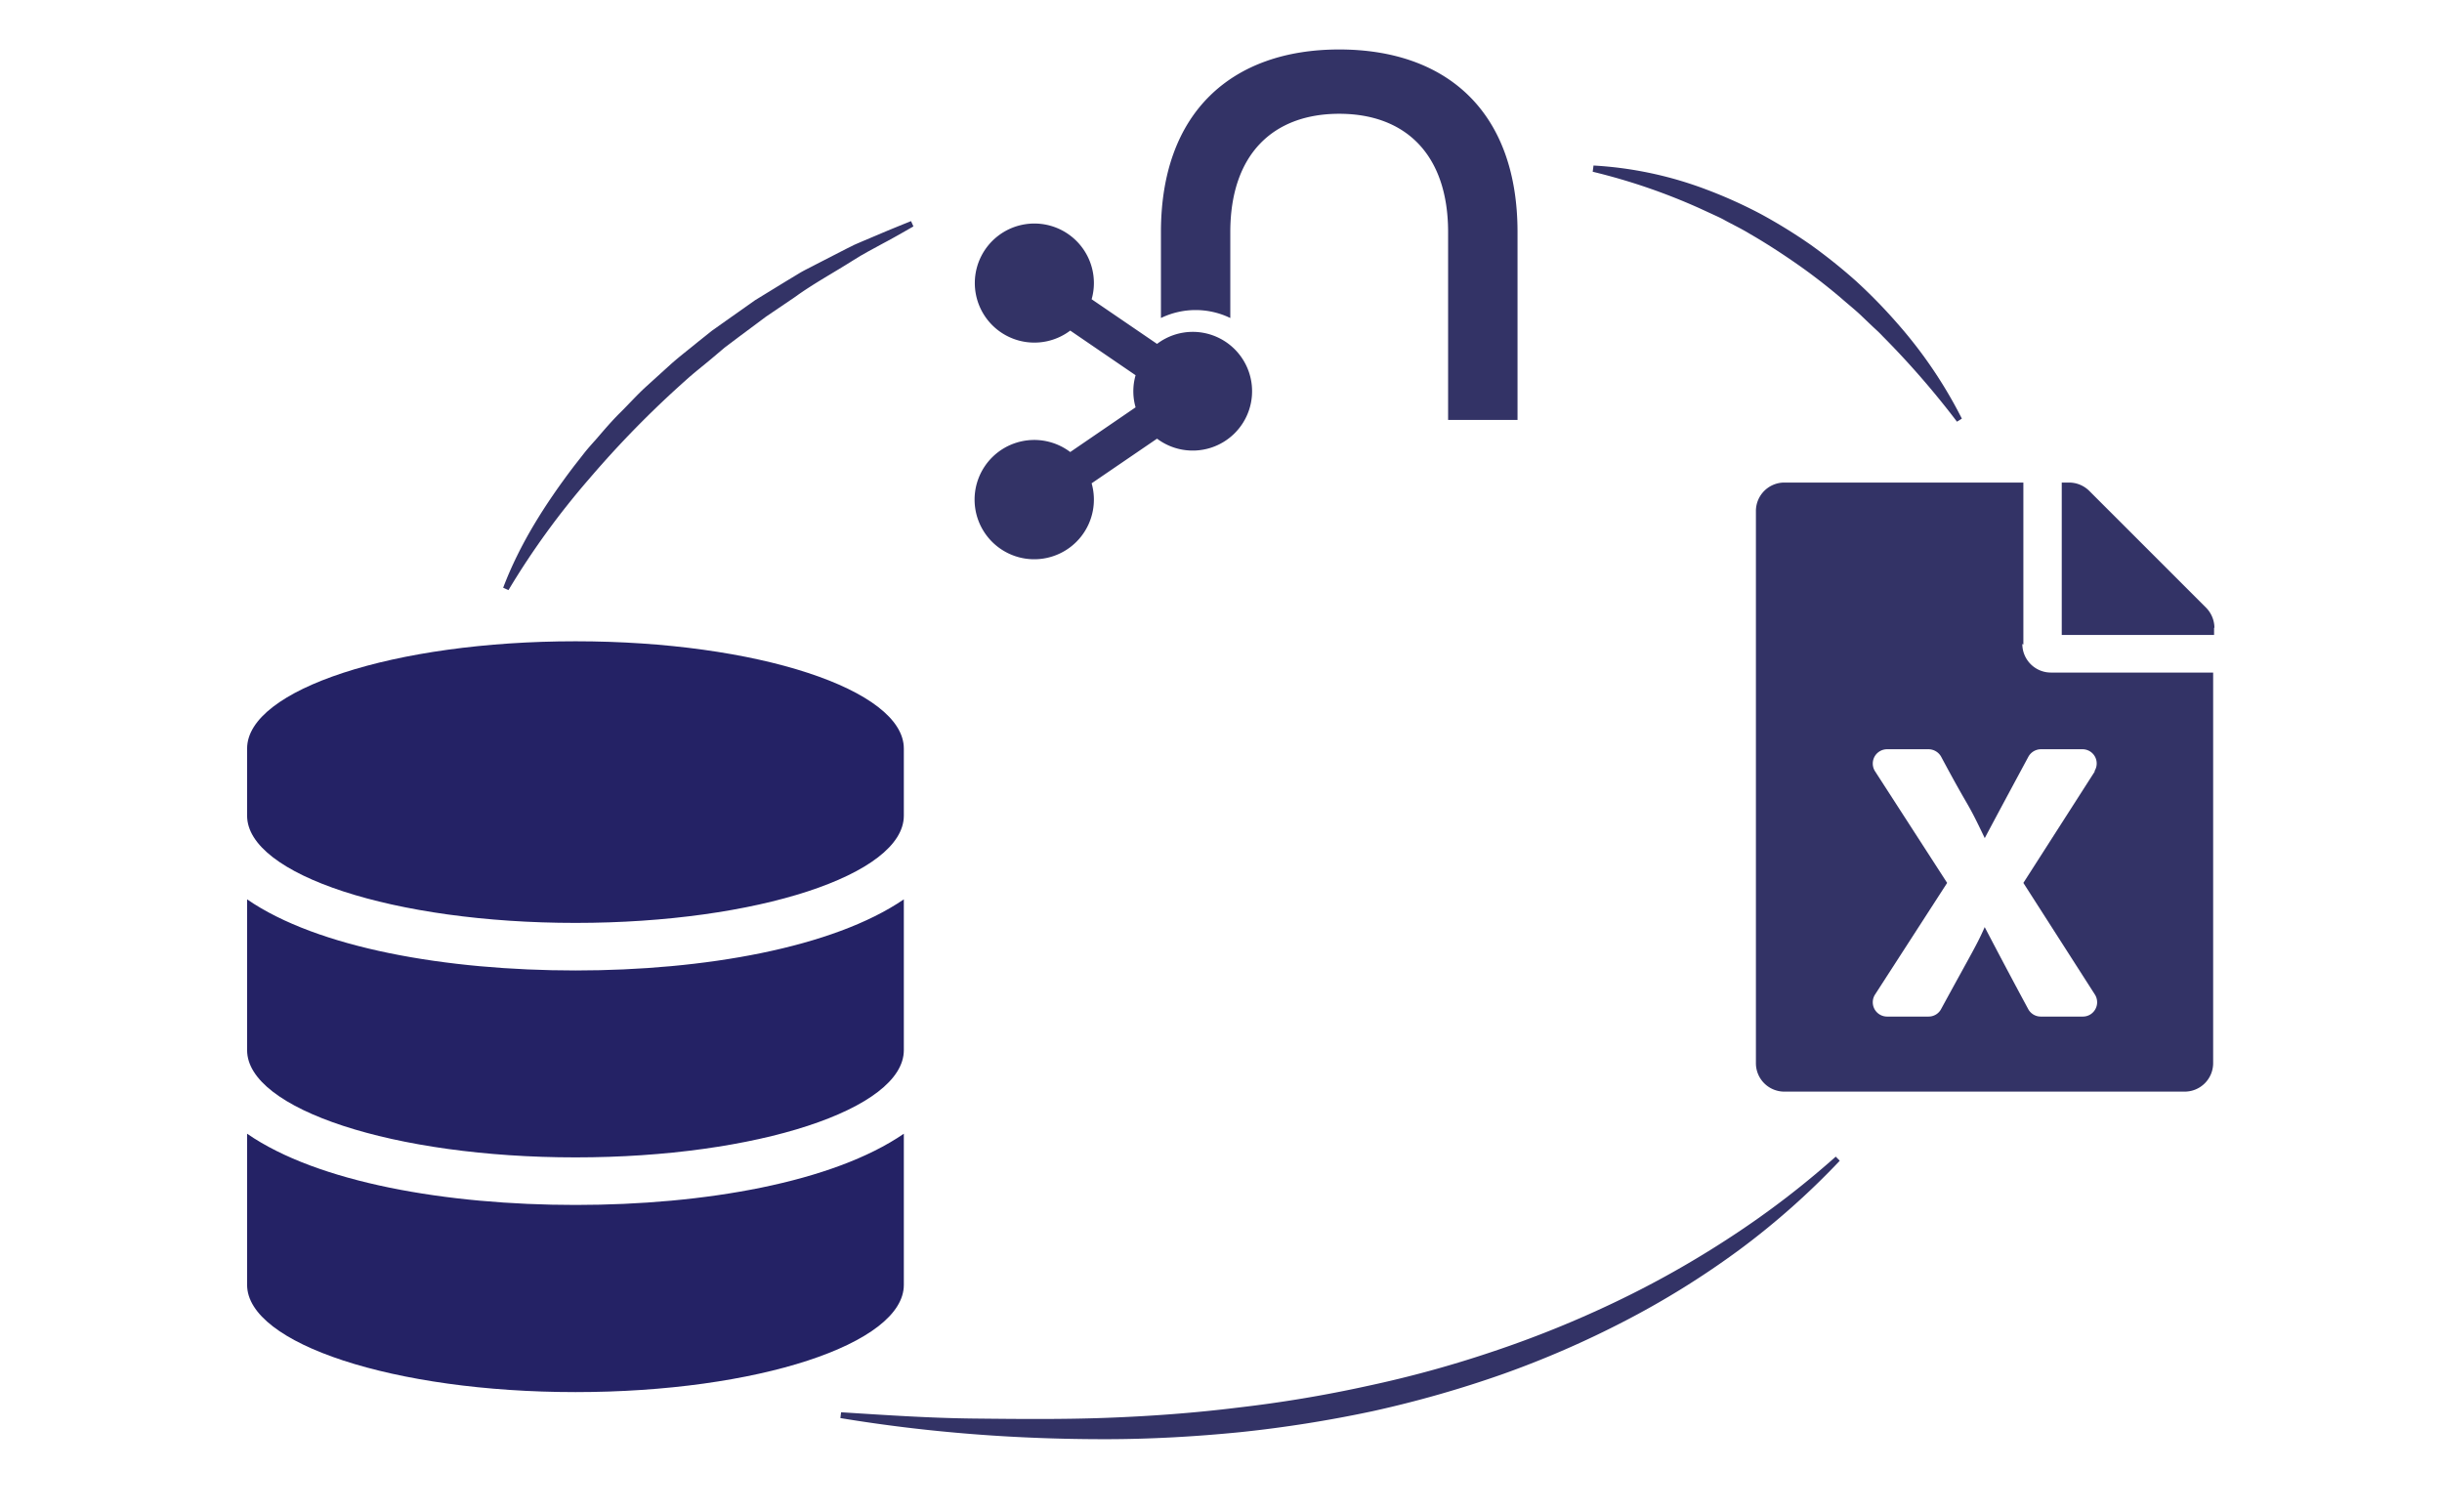 <svg xmlns="http://www.w3.org/2000/svg" width="420" height="260" viewBox="0 0 420 260"><path d="M155.45,128.75V140.3c0,10.13-25.26,18.44-56.47,18.44S42.5,150.43,42.5,140.3V128.75c0-10.14,25.27-18.45,56.48-18.45S155.45,118.61,155.45,128.75Zm0,25.94v25.94c0,10.13-25.26,18.44-56.47,18.44S42.5,190.76,42.5,180.63V154.69c12.16,8.38,34.32,12.23,56.48,12.23S143.29,163,155.45,154.69Zm0,40.33V221c0,10.14-25.26,18.44-56.47,18.44S42.5,231.1,42.5,221V195C54.66,203.4,76.82,207.25,99,207.25S143.29,203.36,155.45,195Z" fill="#242265"/><path d="M348,110.86V83H307A4.9,4.9,0,0,0,302,87.84h0v95a4.89,4.89,0,0,0,4.88,4.92h68.84a4.9,4.9,0,0,0,4.92-4.88h0V115.68h-27.9a4.92,4.92,0,0,1-4.92-4.92Zm12.3,21.8L348,151.86l12.3,19.2a2.47,2.47,0,0,1-.74,3.4,2.43,2.43,0,0,1-1.33.39H351a2.45,2.45,0,0,1-2.17-1.29c-4-7.41-7.48-14.1-7.48-14.1-1.31,3-2.05,4.1-7.5,14.1a2.43,2.43,0,0,1-2.15,1.29h-7.14a2.46,2.46,0,0,1-2.46-2.46,2.43,2.43,0,0,1,.39-1.33l12.4-19.2-12.4-19.2a2.46,2.46,0,0,1,2.07-3.79h7.13a2.5,2.5,0,0,1,2.17,1.29c5.35,10,4.1,6.88,7.5,14,0,0,1.25-2.4,7.5-14a2.48,2.48,0,0,1,2.16-1.29h7.13a2.44,2.44,0,0,1,2.46,2.42,2.39,2.39,0,0,1-.39,1.35Zm20.5-24.7v1.25h-26.2V83h1.25a4.94,4.94,0,0,1,3.48,1.43l20.1,20.1a5,5,0,0,1,1.43,3.47Z" fill="#336"/><path d="M230.33,8.51c-18.35,0-30.66,10.68-30.66,31.42V54.7a13.67,13.67,0,0,1,11.93,0V39.93c0-13.45,7.42-20.36,18.73-20.36s18.73,6.91,18.73,20.36v32.3H261V39.93C261,19.06,248.68,8.51,230.33,8.51Z" fill="#336"/><path d="M205.13,57.08A10.16,10.16,0,0,0,199,59.15l-11.25-7.68a10.06,10.06,0,0,0,.39-2.76,10.24,10.24,0,1,0-4.07,8.15l11.24,7.68a10,10,0,0,0,0,5.52l-11.24,7.69a10.26,10.26,0,1,0,3.68,5.38L199,75.45a10.21,10.21,0,1,0,6.14-18.37Z" fill="#336"/><path d="M318.93,196.64c-20.14,20.49-47.92,32.08-76.14,37.44s-57.18,5-85.9,4.56" fill="none"/><path d="M110.47,101.29a67.14,67.14,0,0,1,45.45-30.77" fill="none"/><path d="M316.42,199.65a131.74,131.74,0,0,1-17.22,15.28,147.3,147.3,0,0,1-19.61,12.21,166.72,166.72,0,0,1-21.2,9.23,191.19,191.19,0,0,1-22.25,6.34,217.72,217.72,0,0,1-22.81,3.62c-7.66.76-15.34,1.2-23,1.21s-15.35-.27-23-.87-15.24-1.51-22.79-2.76l.12-1c7.61.48,15.21,1,22.81,1.08s15.19.16,22.77-.12,15.13-.83,22.63-1.76a221.45,221.45,0,0,0,22.34-3.73,193.2,193.2,0,0,0,21.8-6,183.68,183.68,0,0,0,20.95-8.5,168.43,168.43,0,0,0,19.72-11.13,152.1,152.1,0,0,0,18.05-13.81Z" fill="#336"/><path d="M274.07,28.47a65.08,65.08,0,0,1,19.52,4.17,81.07,81.07,0,0,1,9.17,4.13,91,91,0,0,1,8.58,5.28,92.93,92.93,0,0,1,7.85,6.27,89.59,89.59,0,0,1,7,7.15A78,78,0,0,1,337.42,72l-.84.53a146.93,146.93,0,0,0-12.8-14.72c-.55-.6-1.15-1.13-1.74-1.68l-1.75-1.67c-1.16-1.13-2.43-2.12-3.64-3.19-2.45-2.08-5-4.06-7.63-5.89s-5.34-3.59-8.12-5.19c-1.37-.84-2.83-1.53-4.24-2.3-.7-.4-1.44-.72-2.17-1.06l-2.17-1a104.39,104.39,0,0,0-18.39-6.29Z" fill="#336"/><path d="M86.54,101.09c2.88-7.6,7.28-14.46,12.16-20.89l1.87-2.39c.64-.79,1.31-1.54,2-2.31,1.32-1.53,2.63-3.08,4.07-4.5s2.79-2.93,4.27-4.31l4.49-4.07c1.51-1.34,3.12-2.56,4.68-3.85l2.37-1.89,2.47-1.75,4.94-3.49L135,48.49l2.58-1.56c.87-.51,1.79-.94,2.67-1.41l5.37-2.76,1.35-.67,1.39-.6,2.77-1.17c1.85-.79,3.71-1.54,5.56-2.29l.41.91c-1.74,1-3.47,2-5.22,2.92l-2.61,1.42L148,44l-1.27.78c-3.35,2.13-6.83,4-10.05,6.34l-4.9,3.32L127,58l-2.36,1.78-2.26,1.91c-1.51,1.27-3.07,2.47-4.53,3.8a172.88,172.88,0,0,0-16.51,16.86,134.87,134.87,0,0,0-13.89,19.15Z" fill="#336"/></svg>
